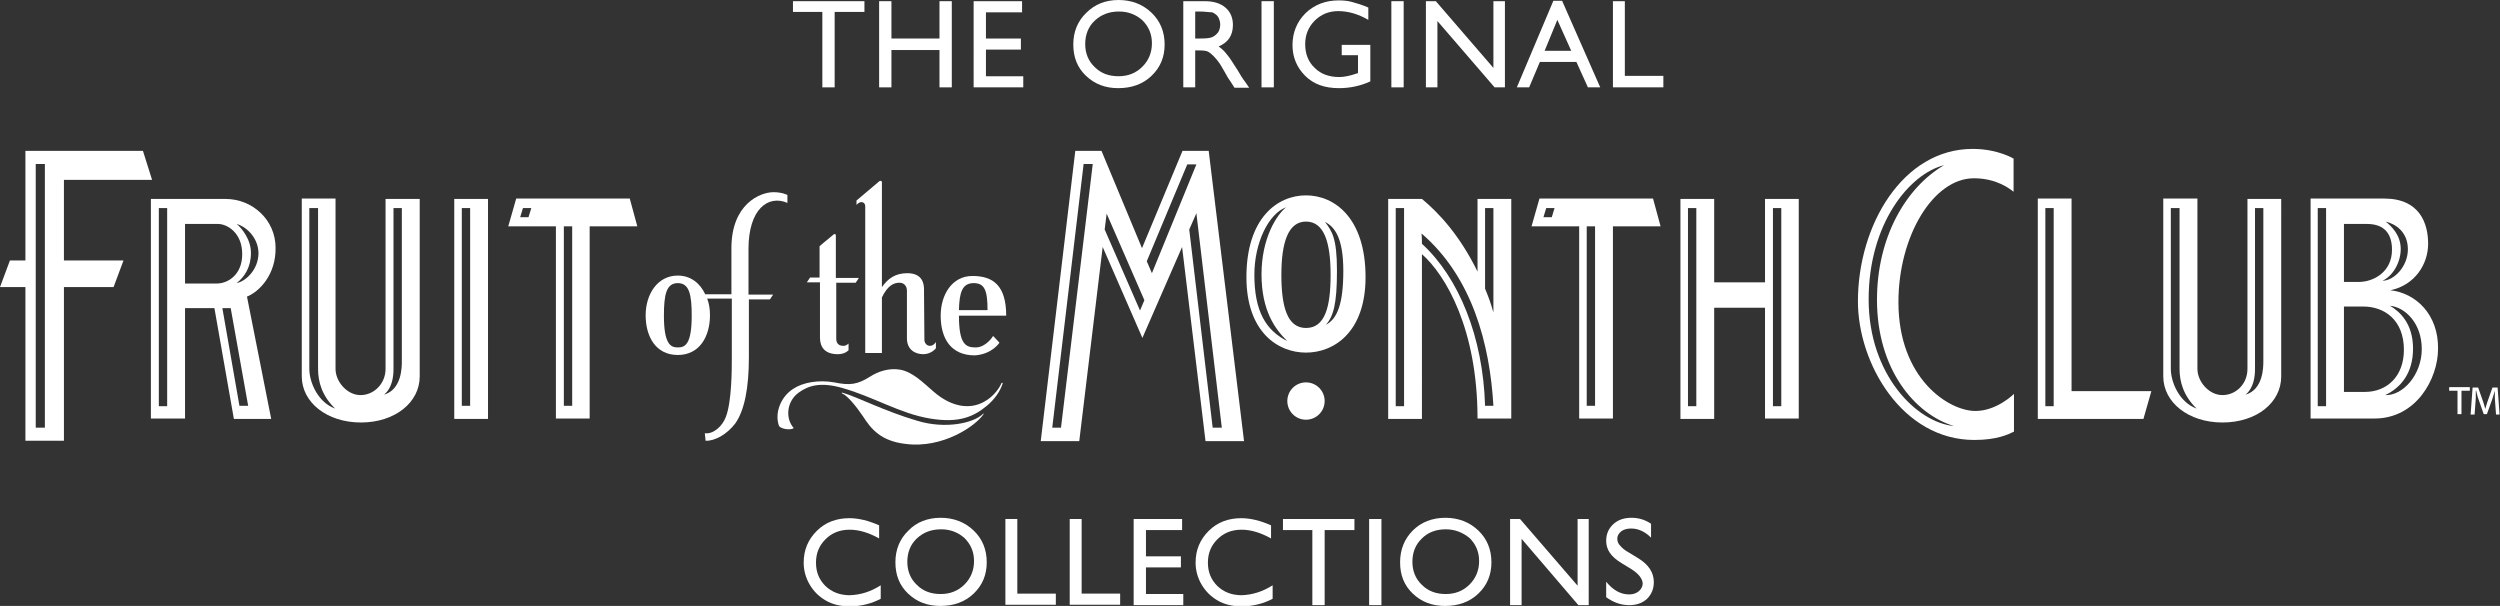 <?xml version="1.0" encoding="utf-8"?>
<!-- Generator: Adobe Illustrator 27.2.0, SVG Export Plug-In . SVG Version: 6.00 Build 0)  -->
<svg version="1.1" id="Layer_1" xmlns="http://www.w3.org/2000/svg" xmlns:xlink="http://www.w3.org/1999/xlink" x="0px" y="0px"
	 viewBox="0 0 629.6 152.6" style="enable-background:new 0 0 629.6 152.6;" xml:space="preserve">
<rect x="0" y="0" width="629.6" height="152.6" fill="#333333" stroke="none"/>
<style type="text/css">
	.st0{fill-rule:evenodd;clip-rule:evenodd;fill:#FFFFFF;}
	.st1{fill:#FFFFFF;}
</style>
<g>
	<g>
		<path class="st0" d="M489.6,41.6c-8.8,2.2-19,14.8-19,33.8c0,19,12.1,31,21.5,31.9c-9.9-3-19.4-14.3-19.4-31.8
			C472.7,59.7,480,47.2,489.6,41.6z M507.2,40c0,0-4-2.5-10.4-2.5c-17.6,0-28.9,19.2-28.9,38.4c0,15.7,11.2,34.9,29.3,34.9
			c5.7,0,8.6-1.4,10-2.1v-9.5c0,0-4.3,4.3-9.7,4.3c-6.8,0-19.4-8.2-19.4-27.4c0-16.7,8.8-31.2,19-31.2c5.8,0,9.1,2.7,10,3.4V40z"/>
		<path class="st0" d="M515.1,52.4h2.1v49.9h-2.1V52.4z M541.8,98.5l-2,7h-26.6V50h8.5v48.5H541.8z"/>
		<path class="st0" d="M567.9,52.4v40.5c0,1.9-0.3,4.8-2.4,6.5c4.5-1.3,4.5-7,4.5-8.4V52.4H567.9z M546.7,52.4v40.5
			c0,3.3,2.1,8.4,6.5,10c-3.3-3.2-4.3-6.7-4.3-10V52.4H546.7z M544.8,50v44.8c0,6.5,6.3,11.6,14.9,11.6c8.6,0,14.8-5,14.8-11.6V50.1
			H566v42.8c0,3.8-2.9,6.6-6.3,6.6c-3.4,0-6.3-3.4-6.3-6.6V50H544.8z"/>
		<path class="st0" d="M601.9,77c2.5,1.5,5.8,4.5,5.8,10.8c0,6.3-3.2,9.9-7,11.7c4.4,0.2,9.2-5.1,9.2-11.6
			C609.9,81.5,605.8,77.4,601.9,77z M600.8,55.8c1.5,1.2,3.8,3.4,3.8,6.9c0,3.5-2.1,6.9-4.6,8c2.9,0,6.4-3.6,6.4-7.9
			C606.4,58.4,603.3,56.4,600.8,55.8z M596.1,56.4h-5.8V71h3.8c3.5,0,8.3-2.4,8.3-8.1C602.4,59,600.6,56.4,596.1,56.4z M595.2,77.2
			h-4.9v21.5h5.3c5.5,0,9.8-3.9,9.8-10.6C605.4,80.5,600.4,77.2,595.2,77.2z M583.7,52.4h2.1v49.9h-2.1V52.4z M602,73.1
			c6.2-1.3,9.5-6.6,9.5-11.7c0-5-2-11.4-11.1-11.4h-18.5v55.4H598c10.5,0,16-10,16-17.6C614.1,79.2,608.4,73.8,602,73.1z"/>
	</g>
	<g>
		<path class="st0" d="M144.1,57h-2.1v45.2h2.1V57z M160.5,57l-1.9-7h-28.6l-2,7h12v48.4h8.5V57H160.5z M133.1,54.7h-2.1l0.7-2.3
			h2.1L133.1,54.7z"/>
		<path class="st0" d="M118.4,102.2h-2.1V52.4h2.1V102.2z M122.9,50.1h-8.5v55.4h8.5V50.1z"/>
		<path class="st0" d="M99.1,52.4v40.5c0,1.9-0.3,4.8-2.4,6.5c4.5-1.3,4.5-7,4.5-8.4V52.4H99.1z M77.9,52.4v40.5
			c0,3.3,2.1,8.4,6.5,10c-3.3-3.2-4.3-6.7-4.3-10V52.4H77.9z M84.5,50v42.9c0,3.2,2.9,6.6,6.3,6.6c3.4,0,6.3-2.9,6.3-6.6V50.1h8.6
			v44.7c0,6.6-6.3,11.6-14.8,11.6c-8.6,0-14.9-5.1-14.9-11.6V50H84.5z"/>
		<path class="st0" d="M59.6,56.4c1.2,1,3.6,3.8,3.6,7.3c0,3.6-1.6,6-3.6,7.6c2.4-0.5,5.5-3.5,5.5-7.6C65,59.5,61.6,56.9,59.6,56.4z
			 M58.1,77.6H56l4.3,24.6h2.2L58.1,77.6z M54.9,56.4h-8.3v15h8c2.8,0,6.4-2.2,6.4-7.4C61,58.6,57.2,56.4,54.9,56.4z M42.2,52.4H40
			v49.9h2.1V52.4z M62.2,74.7l6.1,30.8h-9.4L54,77.6h-7.4v27.8h-8.6V50.1h18.8c6.8,0,12.6,5.3,12.6,12.3
			C69.5,69.1,65.4,73.4,62.2,74.7z"/>
		<path class="st0" d="M16.1,45.3h22.2L36,38L6.4,38v27.6H2.5L0,72.3h6.4V111h9.7V72.3h12.5l2.5-6.7h-15V45.3z M11.3,107.7H9V41.3
			h2.3V107.7z"/>
	</g>
	<g>
		<path class="st0" d="M358.1,61.4c9.3,8.5,15.4,23.5,15.9,40.8h2.1c-0.9-15.5-5.3-32.4-18.1-43.4C358.1,59.7,358.1,61.4,358.1,61.4
			z M351.5,52.4h2.1v49.9h-2.1V52.4z M376.1,78.7V52.4H374v20.3C374.8,74.6,375.5,76.5,376.1,78.7z M372.1,50.1v18.3
			c-4.6-9.4-10-15-14-18.3h-8.5v55.4h8.5V64c6,5.3,14,18.9,14,41.4h8.5V50.1H372.1z"/>
		<path class="st0" d="M399.6,57h2.1v45.2h-2.1V57z M418.2,57l-1.9-7h-28.6l-2,7h12v48.4h8.5V57H418.2z M390.8,54.7h-2.1l0.7-2.3
			h2.1L390.8,54.7z"/>
		<path class="st0" d="M444.5,50.1v21h-12.8v-21h-8.5v55.4h8.5V77.5h12.8v27.9h8.5V50.1H444.5z M446.5,52.4h2.1v49.9h-2.1V52.4z
			 M425.1,52.4h2.1v49.9h-2.1V52.4z"/>
		<path class="st0" d="M290.1,68.8l11.2-27.4H299l-10.2,24.4L290.1,68.8z M304.4,38h-6.6l-10.2,24.5L277.4,38h-6.6l-8.7,73.1h9.7
			l5.9-48.9l10,22.9l10-22.9l5.9,48.9h9.7L304.4,38z M288.2,75.6l-9.5-21.8l-0.5,4l8.9,20.4L288.2,75.6z M299.5,57.8l5.9,49.9h2.3
			l-6.4-54L299.5,57.8z M267.2,107.7H265l7.9-66.4h2.3L267.2,107.7z"/>
		<g>
			<g>
				<path class="st1" d="M324.2,101c0-2.6,2.1-4.7,4.7-4.7c2.6,0,4.7,2.1,4.7,4.7c0,2.6-2.1,4.7-4.7,4.7
					C326.3,105.7,324.2,103.6,324.2,101z"/>
			</g>
			<path class="st0" d="M333.7,55.9c1.7,2.3,3,3.9,3,12.3s-0.9,11.5-2.8,13.6c2.9-1.5,4.4-5.3,4.4-13.6
				C338.3,59.9,336.1,57.1,333.7,55.9z M323.9,52.2c-4.4,1.6-8,8.9-8,17c0,9.2,2.9,14,8.3,16.7c-3-2.9-6.5-7.6-6.5-16.8
				C317.7,59.9,321.6,54,323.9,52.2z M328.9,82.6c4.8,0,6.2-5.3,6.2-13.4c0-8.1-1.6-13.4-6.2-13.4c-4.5,0-6.2,5.3-6.2,13.4
				C322.7,77.3,324.2,82.6,328.9,82.6L328.9,82.6z M328.9,88.8c-7.1,0-15-5.2-15-19c0-14.9,7.8-20.6,15-20.6c7.2,0,15,5.7,15,20.6
				C343.9,83.6,336,88.8,328.9,88.8L328.9,88.8z"/>
		</g>
	</g>
	<g>
		<path class="st1" d="M199.8,97.9c-3.2,2-4.8,6.2-3.6,9.4c0.6,0.8,3,1.1,3.7,0.5c-2.1-2.3-1.9-6.6,1.2-8.9c2.6-1.9,5.7-2.7,11-1.2
			c7.8,2.2,14.7,6.5,22.1,7.7c7.2,1.2,10.9-0.4,14.2-3.1c2.1-1.7,3.5-3.8,4.1-5.7c0.1-0.2-0.2-0.3-0.3-0.1c-0.4,1-1.8,3.3-4.4,4.7
			c-3.6,2-8.2,1.3-12.6-2.5c-2.8-2.4-5.3-5-8.5-5.6c-2.9-0.5-5.6,0.5-7.5,1.7c-3.3,2.1-5.2,2.3-9.1,1.5
			C206.2,95.6,202.2,96.3,199.8,97.9z"/>
		<path class="st1" d="M212.2,98.9c-0.2-0.1-0.3,0.1-0.1,0.2c1.3,0.5,3.5,3.2,5.2,5.7c2.1,3.3,4.6,6.3,10.8,7
			c9.3,1.2,17.6-4.5,19.6-7.5c0.1-0.1,0-0.2-0.1-0.1c-2.4,2.4-9.5,3.9-16.5,1.8C222.6,103.5,216,100,212.2,98.9z"/>
	</g>
	<path class="st1" d="M234.2,87.1c-1,0-1.4-1-1.4-1.4c0-0.4-0.1-11.7-0.1-12.9c0-1.2-0.3-4-4.2-4c-3.1,0-4.9,1.4-6.4,3.5V45.9
		c0-0.4-0.4-0.4-0.6-0.3c-2.5,2.1-5.8,4.9-5.8,4.9v1.1c0,0,0.6-0.7,1.2-0.7c0.6,0,1,0.4,1,1.1c0,0.7,0,36.9,0,36.9h4.2
		c0,0,0-6.3,0-14c1.4-2.9,2.9-3.7,4.4-3.7c1.6,0,1.9,1.4,1.9,1.9v12.1c0,2.8,2,4,4.1,4c2.1,0,3.2-1.5,3.2-1.5v-1.6
		C235.7,86.2,235.1,87.1,234.2,87.1z"/>
	<path class="st1" d="M215.5,71.2l0.8-1.2h-5.8c0-7.2,0-9.7,0-10.7c0-0.4-0.3-0.4-0.5-0.3c-2.1,1.7-3.6,3-3.6,3s0,3.6,0,7.9H204
		l-0.8,1.2h3.3V85c0,2.5,1.3,4.2,4.5,4.2c1.7,0,2.5-0.8,2.7-1c0-0.3,0-1.7,0-1.7s-0.5,0.6-1.3,0.6c-0.8,0-1.8-0.3-1.8-1.8V71.2
		H215.5z"/>
	<path class="st0" d="M194.8,48.4c-3.4,0-10.6,3-10.6,14.1c0,2.5,0,6.9,0,11.6h-6.6c-1.3-2.8-3.7-4.7-6.9-4.7c-5.2,0-8.1,4.8-8.1,10
		c0,5.3,2.5,10,8.1,10c5.5,0,8.1-4.7,8.1-10c0-1.5-0.2-2.9-0.7-4.2h6.2c0,5.5,0,11.3,0,14.7c0,3.1,0,11.2-1.5,15.1
		c-0.9,2.4-3.2,4.4-5.3,4.1c0,0,0.2,1.9,0.2,1.9c2.3,0.1,5.4-1.6,7.5-4.4c2.3-3.3,3.4-8.9,3.4-16.6V75.4h5.3l0.8-1.2h-6.2V62.7
		c0-10.1,5-13.7,9.8-11.6c0-1,0-2,0-2S197,48.4,194.8,48.4z M170.7,87.5c-1.8,0-3.5-0.8-3.5-8c0-5.3,0.6-8.2,3.5-8.2
		c2.9,0,3.5,2.9,3.5,8.2C174.2,86.8,172.5,87.5,170.7,87.5z"/>
	<path class="st0" d="M241.5,78.1c0.1-4.4,0.8-6.8,3.7-6.8c2.8,0,3.5,1.9,3.5,6.8H241.5z M245.7,87.5c-2.5,0-4.2-0.8-4.2-8h11.9
		c0-7.6-3.3-10-8.5-10c-5.2,0-8,4.8-8,10c0,5.9,2.7,10,8.6,10c4.4-0.3,6.2-3.2,6.2-3.2l-1.6-1.7C250.1,84.7,248.3,87.5,245.7,87.5z"
		/>
	<g>
		<path class="st1" d="M622,97.5v0.9h-2.1v5.9h-1v-5.9h-2.1v-0.9H622z M628.6,104.4l-0.3-4.1c0-0.5,0-1.2,0-1.9h0
			c-0.2,0.6-0.4,1.4-0.6,2l-1.4,3.9h-0.8l-1.4-4c-0.2-0.5-0.3-1.2-0.5-1.9h-0.1c0,0.7,0,1.2,0,1.9l-0.3,4.1h-1l0.5-6.8h1.4l1.3,3.7
			c0.2,0.5,0.3,1.1,0.5,1.7h0c0.2-0.6,0.3-1.2,0.5-1.7l1.3-3.7h1.3l0.5,6.8H628.6z"/>
	</g>
	<g>
		<path class="st1" d="M221.8,147.4v3.4c-2.3,1.2-4.9,1.9-7.8,1.9c-2.4,0-4.4-0.5-6.1-1.5c-1.7-1-3-2.3-4-4c-1-1.7-1.5-3.6-1.5-5.5
			c0-3.2,1.1-5.8,3.3-8c2.2-2.2,5-3.2,8.2-3.2c2.3,0,4.8,0.6,7.5,1.8v3.3c-2.5-1.4-5-2.2-7.4-2.2c-2.5,0-4.5,0.8-6.1,2.4
			c-1.6,1.6-2.4,3.5-2.4,5.9c0,2.4,0.8,4.3,2.4,5.9c1.6,1.5,3.6,2.3,6.1,2.3C216.8,149.8,219.3,149,221.8,147.4z"/>
		<path class="st1" d="M236.9,130.4c3.3,0,6.1,1.1,8.3,3.2c2.2,2.1,3.3,4.8,3.3,8c0,3.2-1.1,5.8-3.3,7.9c-2.2,2.1-5,3.1-8.4,3.1
			c-3.2,0-5.9-1-8.1-3.1c-2.2-2.1-3.2-4.7-3.2-7.9c0-3.2,1.1-5.9,3.3-8C230.8,131.5,233.6,130.4,236.9,130.4z M237,133.3
			c-2.5,0-4.5,0.8-6.1,2.3c-1.6,1.5-2.4,3.5-2.4,5.9c0,2.3,0.8,4.3,2.4,5.8c1.6,1.6,3.6,2.3,6,2.3c2.4,0,4.4-0.8,6-2.4
			c1.6-1.6,2.4-3.6,2.4-5.9c0-2.3-0.8-4.2-2.4-5.8C241.3,134.1,239.4,133.3,237,133.3z"/>
		<path class="st1" d="M253.1,130.7h3.1v18.8h9.7v2.8h-12.7V130.7z"/>
		<path class="st1" d="M269.3,130.7h3.1v18.8h9.7v2.8h-12.7V130.7z"/>
		<path class="st1" d="M285.5,130.7h12.2v2.8h-9.1v6.6h8.8v2.8h-8.8v6.7h9.4v2.8h-12.5V130.7z"/>
		<path class="st1" d="M320.5,147.4v3.4c-2.3,1.2-4.9,1.9-7.8,1.9c-2.4,0-4.4-0.5-6.1-1.5c-1.7-1-3-2.3-4-4c-1-1.7-1.5-3.6-1.5-5.5
			c0-3.2,1.1-5.8,3.3-8c2.2-2.2,5-3.2,8.2-3.2c2.3,0,4.8,0.6,7.5,1.8v3.3c-2.5-1.4-5-2.2-7.4-2.2c-2.5,0-4.5,0.8-6.1,2.4
			c-1.6,1.6-2.4,3.5-2.4,5.9c0,2.4,0.8,4.3,2.4,5.9c1.6,1.5,3.6,2.3,6.1,2.3C315.4,149.8,318,149,320.5,147.4z"/>
		<path class="st1" d="M323.2,130.7h17.9v2.8h-7.5v18.9h-3.1v-18.9h-7.4V130.7z"/>
		<path class="st1" d="M344.8,130.7h3.1v21.7h-3.1V130.7z"/>
		<path class="st1" d="M364,130.4c3.3,0,6.1,1.1,8.3,3.2c2.2,2.1,3.3,4.8,3.3,8c0,3.2-1.1,5.8-3.3,7.9c-2.2,2.1-5,3.1-8.4,3.1
			c-3.2,0-5.9-1-8.1-3.1c-2.2-2.1-3.2-4.7-3.2-7.9c0-3.2,1.1-5.9,3.2-8C357.9,131.5,360.7,130.4,364,130.4z M364.1,133.3
			c-2.5,0-4.5,0.8-6,2.3c-1.6,1.5-2.4,3.5-2.4,5.9c0,2.3,0.8,4.3,2.4,5.8c1.6,1.6,3.6,2.3,6,2.3c2.4,0,4.4-0.8,6-2.4
			c1.6-1.6,2.4-3.6,2.4-5.9c0-2.3-0.8-4.2-2.4-5.8C368.4,134.1,366.4,133.3,364.1,133.3z"/>
		<path class="st1" d="M397.2,130.7h2.9v21.7h-2.6l-14.3-16.7v16.7h-2.9v-21.7h2.5l14.5,16.8V130.7z"/>
		<path class="st1" d="M410.8,143.3l-2.3-1.4c-1.5-0.9-2.5-1.8-3.1-2.7c-0.6-0.9-0.9-1.9-0.9-3c0-1.7,0.6-3.1,1.8-4.2
			c1.2-1.1,2.7-1.6,4.6-1.6c1.8,0,3.4,0.5,4.9,1.5v3.5c-1.5-1.5-3.2-2.3-5-2.3c-1,0-1.8,0.2-2.5,0.7c-0.6,0.5-1,1.1-1,1.8
			c0,0.7,0.2,1.3,0.7,1.8c0.5,0.6,1.2,1.2,2.3,1.8l2.3,1.4c2.6,1.6,3.9,3.6,3.9,6c0,1.7-0.6,3.1-1.7,4.2c-1.2,1.1-2.7,1.6-4.5,1.6
			c-2.1,0-4-0.7-5.8-2v-3.9c1.7,2.1,3.6,3.2,5.8,3.2c1,0,1.8-0.3,2.4-0.8c0.6-0.5,1-1.2,1-2C413.6,145.7,412.7,144.5,410.8,143.3z"
			/>
	</g>
	<g>
		<path class="st1" d="M199.8,0.3h17.9V3h-7.5V22h-3.1V3h-7.4V0.3z"/>
		<path class="st1" d="M236.6,0.3h3.1V22h-3.1v-9.4h-12.1V22h-3.1V0.3h3.1v9.4h12.1V0.3z"/>
		<path class="st1" d="M245.2,0.3h12.2v2.8h-9.1v6.6h8.8v2.8h-8.8v6.7h9.4v2.8h-12.5V0.3z"/>
		<path class="st1" d="M281.7,0c3.3,0,6.1,1.1,8.3,3.2c2.2,2.1,3.3,4.8,3.3,8c0,3.2-1.1,5.8-3.3,7.9c-2.2,2.1-5,3.1-8.4,3.1
			c-3.2,0-5.9-1-8.1-3.1c-2.2-2.1-3.2-4.7-3.2-7.9c0-3.2,1.1-5.9,3.3-8C275.7,1.1,278.4,0,281.7,0z M281.8,2.9
			c-2.5,0-4.5,0.8-6.1,2.3c-1.6,1.5-2.4,3.5-2.4,5.9c0,2.3,0.8,4.3,2.4,5.8c1.6,1.6,3.6,2.3,6,2.3c2.4,0,4.4-0.8,6-2.4
			c1.6-1.6,2.4-3.6,2.4-5.9c0-2.3-0.8-4.2-2.4-5.8C286.1,3.7,284.2,2.9,281.8,2.9z"/>
		<path class="st1" d="M298,22V0.3h5.4c2.2,0,3.9,0.5,5.2,1.6c1.3,1.1,1.9,2.6,1.9,4.4c0,1.3-0.3,2.4-0.9,3.3
			c-0.6,0.9-1.5,1.6-2.7,2.1c0.7,0.5,1.4,1.1,2,1.9c0.7,0.8,1.6,2.2,2.8,4.1c0.7,1.2,1.3,2.2,1.8,2.8l1.1,1.6h-3.7l-0.9-1.4
			c0-0.1-0.1-0.1-0.2-0.3l-0.6-0.9l-0.9-1.6l-1-1.7c-0.6-0.9-1.2-1.6-1.7-2.1c-0.5-0.5-1-0.9-1.4-1.1c-0.4-0.2-1.1-0.3-2.1-0.3H301
			V22H298z M302,2.9H301v6.8h1.2c1.6,0,2.6-0.1,3.2-0.4c0.6-0.3,1-0.7,1.4-1.2c0.3-0.5,0.5-1.2,0.5-1.9c0-0.7-0.2-1.3-0.5-1.9
			c-0.4-0.6-0.9-0.9-1.5-1.2C304.5,3.1,303.5,2.9,302,2.9z"/>
		<path class="st1" d="M317.7,0.3h3.1V22h-3.1V0.3z"/>
		<path class="st1" d="M337.9,11.3h7.2v9.2c-2.6,1.2-5.3,1.7-7.9,1.7c-3.6,0-6.4-1-8.5-3.1c-2.1-2.1-3.2-4.7-3.2-7.7
			c0-3.2,1.1-5.9,3.3-8.1c2.2-2.1,5-3.2,8.3-3.2c1.2,0,2.4,0.1,3.4,0.4c1.1,0.3,2.5,0.7,4.1,1.4V5c-2.6-1.5-5.1-2.2-7.6-2.2
			c-2.3,0-4.3,0.8-5.9,2.4c-1.6,1.6-2.4,3.6-2.4,5.9c0,2.5,0.8,4.5,2.4,6c1.6,1.6,3.7,2.3,6.2,2.3c1.2,0,2.7-0.3,4.4-0.9l0.3-0.1
			v-4.5h-4.1V11.3z"/>
		<path class="st1" d="M350.4,0.3h3.1V22h-3.1V0.3z"/>
		<path class="st1" d="M376.1,0.3h2.9V22h-2.6L362,5.3V22h-2.9V0.3h2.5l14.5,16.8V0.3z"/>
		<path class="st1" d="M391.2,0.2h2.2L403,22h-3.1l-2.9-6.4h-9.2l-2.7,6.4H382L391.2,0.2z M395.7,12.8l-3.5-7.8l-3.2,7.8H395.7z"/>
		<path class="st1" d="M406.1,0.3h3.1v18.8h9.7V22h-12.7V0.3z"/>
	</g>
</g>
</svg>
